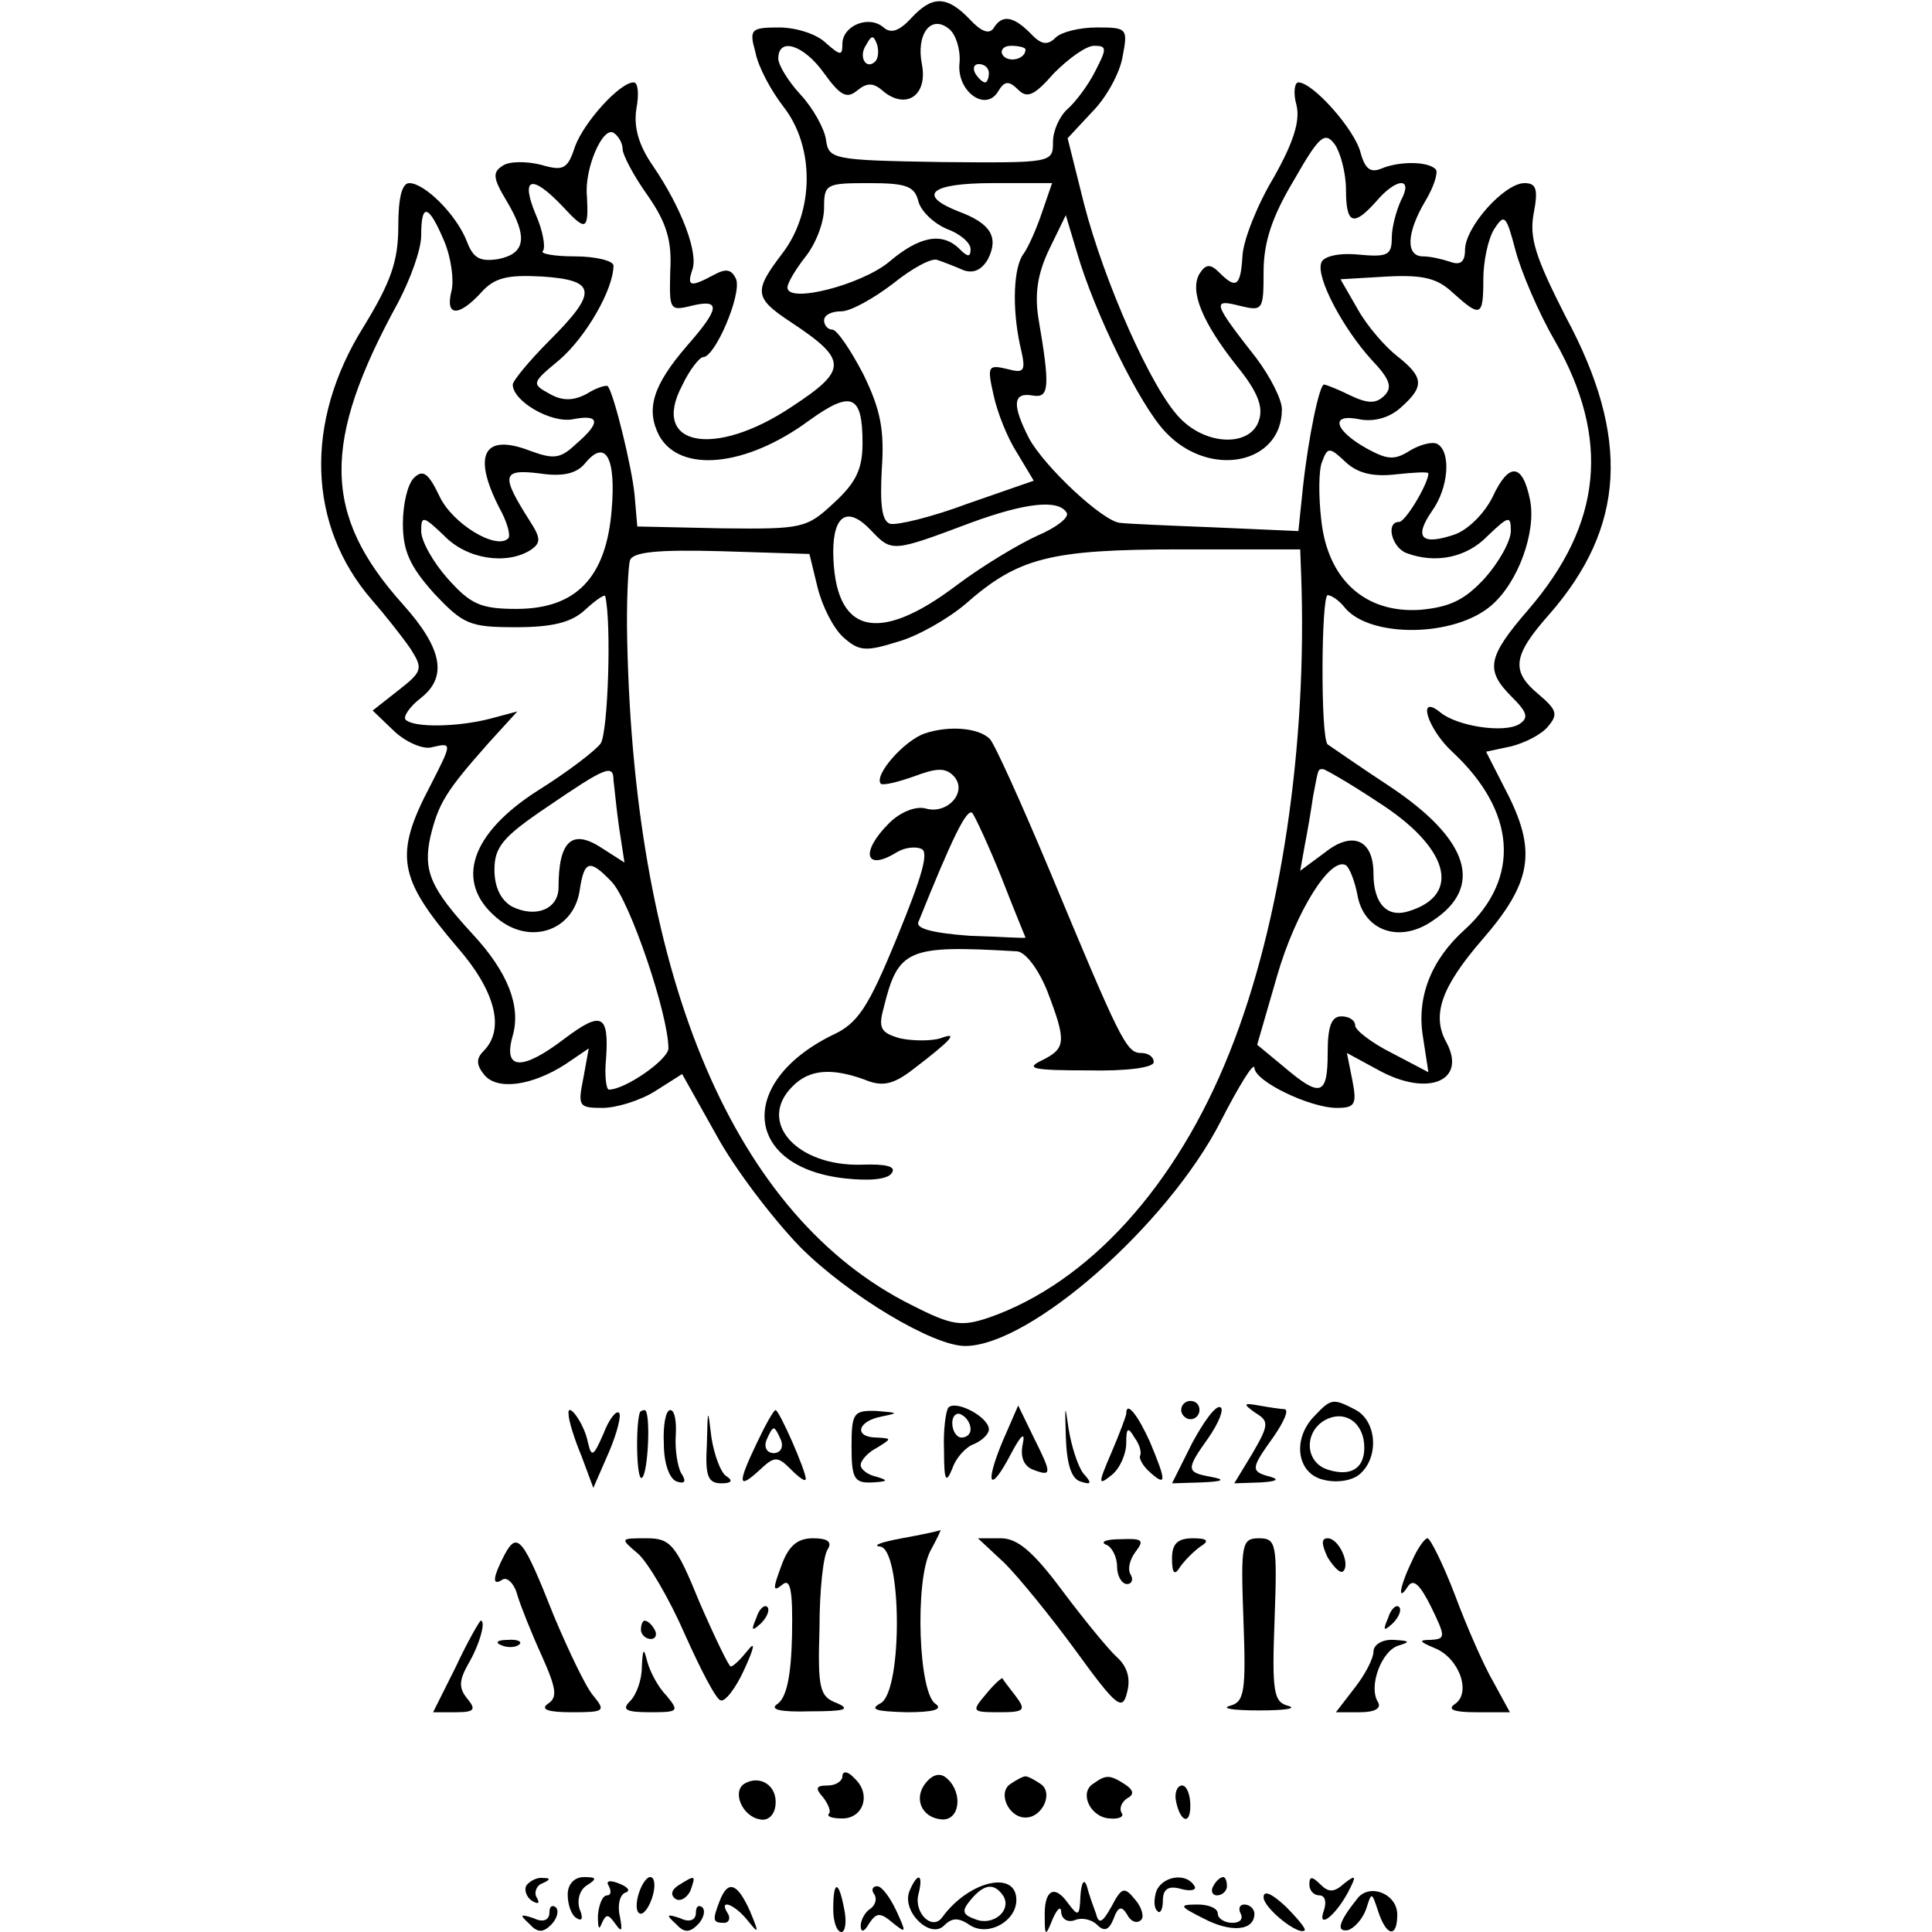 <?xml version="1.0" standalone="no"?>
<!DOCTYPE svg PUBLIC "-//W3C//DTD SVG 20010904//EN"
 "http://www.w3.org/TR/2001/REC-SVG-20010904/DTD/svg10.dtd">
<svg version="1.0" xmlns="http://www.w3.org/2000/svg"
 width="211pt" height="211pt" viewBox="0 0 211 211"
 preserveAspectRatio="xMidYMid meet">
<g transform="translate(0,211) scale(0.1,-0.1)"
fill="#000000" stroke="none">
<path d="M995 2090 c-13 -14 -22 -17 -30 -10 -16 14 -45 2 -45 -18 0 -13 -2
-13 -18 1 -10 10 -33 17 -51 17 -31 0 -33 -2 -26 -27 3 -16 17 -42 31 -60 34
-44 33 -114 -1 -159 -32 -42 -32 -49 9 -76 62 -41 62 -52 1 -92 -85 -57 -155
-43 -120 23 8 17 19 31 23 31 13 0 42 68 36 85 -5 11 -11 12 -24 5 -26 -14
-30 -13 -24 5 7 18 -11 67 -43 114 -16 23 -21 43 -18 62 3 16 2 29 -3 29 -15
0 -54 -43 -64 -70 -8 -25 -13 -27 -37 -20 -16 4 -35 4 -42 -1 -11 -7 -11 -13
4 -38 24 -40 21 -58 -9 -64 -20 -3 -27 1 -34 19 -11 29 -46 64 -63 64 -8 0
-12 -16 -12 -47 0 -38 -8 -61 -38 -110 -65 -104 -61 -217 9 -298 14 -16 33
-40 42 -53 14 -22 14 -25 -13 -46 l-28 -22 24 -23 c13 -12 32 -20 41 -17 22 5
22 5 -2 -42 -40 -76 -35 -101 29 -176 42 -48 53 -90 29 -114 -8 -8 -8 -15 1
-26 14 -17 52 -12 89 12 l25 17 -6 -33 c-6 -30 -5 -32 21 -32 15 0 41 8 57 18
l30 19 37 -66 c20 -37 62 -92 92 -123 53 -53 145 -108 180 -108 71 0 221 132
279 245 20 39 36 65 37 59 0 -15 61 -44 90 -44 20 0 22 4 17 30 l-6 30 35 -19
c53 -29 96 -12 74 30 -17 30 -6 61 39 113 53 61 59 95 29 156 l-25 49 28 6
c15 4 33 13 40 22 11 13 9 18 -11 35 -30 25 -28 42 12 87 83 95 89 193 18 325
-33 65 -40 86 -35 113 5 26 3 33 -10 33 -22 0 -65 -48 -65 -73 0 -13 -5 -17
-16 -13 -9 3 -22 6 -30 6 -19 0 -18 26 3 61 9 15 14 31 11 34 -8 9 -40 9 -59
1 -12 -5 -18 -1 -23 17 -6 25 -52 77 -68 77 -4 0 -6 -11 -2 -25 4 -17 -3 -40
-25 -79 -18 -30 -33 -68 -34 -85 -2 -34 -7 -37 -25 -19 -10 10 -15 10 -22 -1
-11 -19 3 -53 41 -101 22 -27 29 -44 24 -59 -9 -29 -57 -28 -86 2 -31 31 -83
149 -105 234 l-18 72 27 29 c15 15 30 42 33 60 6 31 5 32 -28 32 -19 0 -39 -5
-45 -11 -9 -9 -16 -8 -28 5 -19 19 -31 20 -40 5 -5 -7 -14 -3 -26 10 -25 26
-41 26 -64 1z m53 -48 c-4 -31 28 -55 42 -32 7 12 12 12 22 2 10 -10 18 -6 39
18 16 16 35 30 44 30 14 0 14 -3 1 -28 -8 -16 -22 -34 -30 -41 -9 -8 -16 -24
-16 -36 0 -23 -1 -23 -122 -22 -120 2 -123 3 -126 25 -2 12 -14 34 -28 49 -13
14 -24 32 -24 39 0 24 28 15 50 -16 18 -25 25 -28 36 -19 11 9 18 9 29 -1 25
-20 48 -4 42 29 -7 34 10 56 30 39 7 -6 12 -22 11 -36z m-92 1 c-10 -10 -19 5
-10 18 6 11 8 11 12 0 2 -7 1 -15 -2 -18z m164 13 c0 -11 -19 -15 -25 -6 -3 5
1 10 9 10 9 0 16 -2 16 -4z m-40 -26 c0 -5 -2 -10 -4 -10 -3 0 -8 5 -11 10 -3
6 -1 10 4 10 6 0 11 -4 11 -10z m-400 -83 c0 -6 12 -29 27 -50 21 -30 27 -50
25 -83 -1 -42 -1 -44 23 -38 33 8 31 -3 -5 -44 -37 -43 -45 -69 -30 -98 23
-41 95 -34 164 17 46 33 58 28 58 -25 0 -28 -7 -43 -31 -65 -30 -28 -34 -29
-123 -28 l-92 2 -3 35 c-3 30 -22 108 -29 118 -1 2 -12 -1 -23 -8 -15 -8 -27
-8 -41 0 -20 11 -19 12 11 37 29 25 59 77 59 103 0 5 -19 10 -42 10 -23 0 -39
3 -35 6 3 4 0 22 -8 40 -17 41 -4 44 30 8 25 -27 28 -26 26 12 -3 29 17 76 29
69 5 -3 10 -11 10 -18z m790 -44 c0 -38 8 -41 33 -13 22 26 41 27 27 1 -5 -11
-10 -29 -10 -41 0 -19 -5 -21 -37 -18 -21 2 -38 -2 -40 -9 -6 -16 24 -72 55
-106 20 -21 23 -30 14 -39 -9 -9 -18 -9 -37 0 -14 7 -27 12 -29 12 -5 0 -17
-57 -23 -112 l-5 -48 -91 4 c-51 2 -97 4 -104 5 -19 2 -82 61 -99 92 -19 37
-18 51 4 47 18 -3 19 9 6 85 -4 26 -1 48 12 75 l18 37 12 -40 c19 -66 69 -168
97 -197 48 -51 127 -35 127 25 0 11 -13 36 -28 56 -47 60 -49 65 -18 57 25 -6
26 -5 26 37 0 32 9 60 33 100 28 49 34 54 45 39 6 -9 12 -31 12 -49z m-467
-13 c3 -11 17 -24 31 -30 14 -5 26 -15 26 -22 0 -9 -3 -9 -12 0 -19 19 -44 14
-77 -14 -30 -25 -111 -46 -111 -28 0 5 9 20 20 34 11 14 20 37 20 53 0 26 2
27 49 27 40 0 50 -3 54 -20z m135 -12 c-6 -18 -15 -38 -20 -45 -11 -14 -13
-58 -4 -100 7 -29 5 -31 -14 -26 -21 5 -22 3 -15 -28 4 -19 15 -47 26 -64 l18
-30 -72 -25 c-40 -15 -78 -24 -85 -22 -9 3 -11 21 -9 59 3 43 -1 65 -20 104
-14 27 -29 49 -34 49 -5 0 -9 5 -9 10 0 6 8 10 19 10 10 0 35 14 56 30 21 17
43 29 49 26 6 -2 19 -7 28 -11 11 -4 20 0 27 12 12 24 3 39 -32 52 -46 18 -31
31 37 31 l65 0 -11 -32z m-653 -31 c8 -19 11 -44 8 -55 -7 -28 8 -28 32 -2 15
17 29 20 67 18 60 -4 61 -17 8 -70 -22 -22 -40 -44 -40 -48 0 -18 41 -42 65
-38 30 6 32 -3 4 -27 -17 -16 -24 -17 -51 -7 -50 19 -62 -5 -33 -62 9 -16 13
-31 10 -34 -13 -13 -61 16 -75 46 -12 25 -18 30 -28 20 -7 -7 -12 -29 -12 -50
0 -30 8 -47 34 -76 32 -34 39 -37 89 -37 40 0 61 5 76 19 12 11 21 17 22 15 7
-30 3 -149 -5 -161 -6 -8 -36 -31 -68 -51 -74 -47 -92 -100 -46 -139 36 -31
84 -15 91 29 5 34 11 35 35 10 20 -21 62 -145 62 -182 0 -12 -47 -45 -65 -45
-3 0 -5 16 -3 35 3 47 -5 51 -45 21 -47 -36 -68 -35 -57 3 9 32 -5 69 -44 111
-46 50 -54 69 -46 106 9 37 17 50 64 103 l31 34 -30 -8 c-35 -9 -83 -10 -92
-1 -3 3 4 14 17 24 29 23 23 54 -20 102 -88 98 -89 177 -5 330 13 25 25 57 25
73 0 36 8 34 25 -6z m1213 -109 c61 -107 52 -200 -29 -294 -45 -52 -47 -66
-18 -95 17 -17 19 -23 8 -30 -17 -10 -68 -2 -86 13 -26 21 -14 -18 13 -43 70
-65 75 -138 14 -194 -37 -33 -53 -74 -46 -117 l6 -39 -40 21 c-22 11 -40 25
-40 30 0 6 -7 10 -15 10 -11 0 -15 -11 -15 -40 0 -47 -8 -49 -48 -15 l-29 24
22 76 c20 69 58 130 75 120 4 -3 10 -18 13 -35 8 -37 46 -50 81 -26 57 37 41
89 -46 147 -35 23 -65 44 -68 46 -8 7 -7 163 0 163 4 0 13 -6 19 -14 28 -33
120 -32 160 3 29 25 49 80 42 115 -8 40 -23 42 -41 3 -9 -18 -27 -36 -42 -41
-36 -12 -44 -3 -24 26 18 25 21 64 6 73 -5 3 -18 0 -30 -7 -17 -11 -25 -10
-47 2 -36 20 -41 39 -8 32 16 -3 33 2 45 13 26 23 25 33 -4 56 -13 10 -33 33
-43 51 l-19 33 51 3 c40 2 55 -2 72 -18 30 -27 33 -26 33 15 0 19 5 44 12 55
11 17 13 15 23 -23 6 -23 25 -68 43 -99z m-1030 -185 c-6 -74 -39 -108 -104
-108 -39 0 -50 5 -75 33 -16 18 -29 41 -29 52 0 17 2 17 25 -5 25 -26 68 -32
94 -16 12 8 12 13 -1 33 -31 49 -30 56 11 51 26 -4 41 0 50 11 22 27 34 7 29
-51z m857 39 c19 2 35 3 35 1 0 -11 -25 -53 -32 -53 -15 0 -8 -28 8 -34 32
-12 66 -5 89 19 23 22 25 22 25 5 0 -11 -13 -34 -28 -51 -22 -24 -38 -32 -71
-35 -60 -4 -101 33 -108 98 -3 26 -3 55 1 64 6 16 8 16 26 -1 13 -12 30 -16
55 -13z m-360 -42 c3 -5 -11 -16 -32 -25 -20 -9 -60 -33 -88 -54 -87 -66 -134
-53 -135 36 0 41 16 51 42 23 22 -23 23 -23 108 9 60 22 96 26 105 11z m-272
-82 c5 -20 17 -44 28 -54 17 -15 24 -16 59 -5 22 6 55 25 74 41 58 51 92 60
236 60 l130 0 1 -27 c7 -186 -22 -382 -78 -522 -58 -146 -154 -252 -263 -290
-30 -10 -40 -9 -85 14 -192 96 -302 353 -310 725 -1 41 1 81 3 88 3 9 29 12
100 10 l96 -3 9 -37z m-223 -210 c1 -7 3 -30 6 -51 l6 -39 -25 16 c-32 21 -47
8 -47 -43 0 -24 -25 -34 -51 -21 -12 7 -19 21 -19 40 0 25 9 36 58 69 63 43
72 47 72 29z m835 -24 c77 -49 92 -101 34 -119 -24 -8 -39 8 -39 41 0 37 -23
47 -53 23 l-27 -20 5 28 c3 15 7 39 9 53 6 31 5 30 11 30 2 0 30 -16 60 -36z"/>
<path d="M1010 1309 c-23 -8 -56 -46 -48 -55 3 -2 19 2 36 8 24 9 34 10 43 1
17 -17 -6 -43 -30 -36 -11 3 -28 -4 -40 -16 -32 -32 -26 -53 8 -32 8 5 20 7
27 4 9 -3 1 -30 -26 -96 -32 -78 -43 -95 -72 -108 -104 -52 -95 -144 15 -156
27 -3 47 -1 51 6 5 7 -6 10 -33 9 -71 -2 -115 47 -75 86 18 18 42 20 78 7 19
-8 31 -6 53 11 42 32 51 42 30 34 -10 -3 -30 -3 -44 0 -21 6 -24 11 -18 33 16
65 26 69 146 62 9 -1 23 -19 33 -44 21 -55 20 -62 -6 -75 -19 -9 -10 -11 50
-11 42 -1 72 3 72 9 0 6 -6 10 -14 10 -16 0 -23 15 -100 200 -31 74 -60 138
-65 143 -12 12 -44 15 -71 6z m84 -158 c14 -36 26 -65 26 -65 0 -1 -27 1 -61
2 -41 3 -59 8 -56 15 37 92 53 125 59 119 3 -4 18 -36 32 -71z"/>
<path d="M1036 573 c-3 -3 -6 -25 -5 -47 0 -33 2 -37 9 -20 4 12 15 24 24 27
9 4 16 11 16 16 0 13 -35 32 -44 24z m24 -24 c0 -5 -4 -9 -10 -9 -5 0 -10 7
-10 16 0 8 5 12 10 9 6 -3 10 -10 10 -16z"/>
<path d="M1164 541 c1 -30 6 -46 16 -49 12 -4 13 -2 3 9 -6 8 -13 30 -16 49
-4 28 -4 26 -3 -9z"/>
<path d="M1290 570 c0 -5 5 -10 10 -10 6 0 10 5 10 10 0 6 -4 10 -10 10 -5 0
-10 -4 -10 -10z"/>
<path d="M1302 534 l-22 -44 32 1 c24 1 27 3 11 6 -28 5 -28 8 -3 43 11 16 17
31 13 33 -5 3 -18 -15 -31 -39z"/>
<path d="M1371 567 c15 -9 15 -13 -3 -44 l-20 -33 29 1 c16 1 21 3 11 6 -23 6
-22 9 3 44 11 16 17 29 12 30 -4 0 -17 2 -28 4 -17 3 -18 2 -4 -8z"/>
<path d="M1436 564 c-25 -25 -20 -63 9 -70 15 -4 32 -1 40 6 21 18 19 57 -4
70 -25 13 -27 13 -45 -6z m54 -35 c0 -23 -15 -32 -40 -24 -25 8 -26 41 -3 54
22 12 43 -3 43 -30z"/>
<path d="M621 565 c0 -6 6 -26 14 -45 l13 -35 17 39 c9 21 14 41 11 43 -3 3
-11 -7 -17 -23 -11 -25 -13 -26 -17 -9 -4 21 -23 46 -21 30z"/>
<path d="M699 568 c-5 -13 -4 -76 2 -72 7 4 10 74 3 74 -2 0 -4 -1 -5 -2z"/>
<path d="M725 533 c0 -21 6 -38 14 -41 9 -3 11 0 5 9 -4 7 -7 26 -6 41 1 15
-1 28 -6 28 -5 0 -8 -17 -7 -37z"/>
<path d="M772 533 c-2 -35 1 -43 16 -43 11 0 13 3 5 8 -6 4 -13 23 -16 42 -4
33 -4 33 -5 -7z"/>
<path d="M827 535 c-22 -46 -21 -52 2 -31 17 16 20 16 35 1 9 -9 16 -14 16
-10 0 9 -29 75 -33 75 -2 0 -11 -16 -20 -35z m26 2 c3 -8 -1 -14 -8 -14 -7 0
-11 6 -8 14 3 7 6 13 8 13 2 0 5 -6 8 -13z"/>
<path d="M930 530 c0 -35 3 -40 23 -39 16 1 18 2 5 6 -10 2 -18 8 -18 13 0 5
8 14 18 19 16 10 16 10 0 11 -26 0 -22 18 5 23 19 4 18 4 -5 6 -26 1 -28 -2
-28 -39z"/>
<path d="M1095 536 c-20 -48 -14 -58 9 -14 11 21 16 25 13 11 -3 -14 1 -24 11
-28 21 -8 21 -5 1 35 l-17 35 -17 -39z"/>
<path d="M1230 566 c0 -2 -7 -21 -16 -42 -15 -35 -15 -37 0 -25 9 7 16 23 16
35 0 17 2 18 9 6 6 -8 8 -17 6 -20 -1 -3 3 -11 11 -18 18 -16 18 -10 0 33 -13
29 -26 46 -26 31z"/>
<path d="M985 430 c-22 -4 -33 -8 -24 -9 24 -2 25 -157 1 -171 -13 -7 -6 -9
28 -10 29 0 40 3 32 9 -19 11 -23 134 -6 167 7 13 12 23 11 23 -1 -1 -20 -5
-42 -9z"/>
<path d="M551 412 c-13 -25 -14 -35 -2 -27 5 3 13 -5 16 -17 4 -13 16 -43 27
-67 16 -36 17 -45 6 -52 -8 -6 1 -9 26 -9 36 0 38 1 24 18 -8 9 -27 49 -43 87
-34 86 -40 93 -54 67z"/>
<path d="M697 413 c11 -10 34 -49 51 -88 17 -38 34 -71 39 -72 5 -2 17 14 26
34 11 24 12 31 4 21 -8 -10 -16 -18 -19 -18 -2 0 -17 31 -34 70 -26 64 -32 70
-58 70 -29 0 -29 0 -9 -17z"/>
<path d="M853 399 c-9 -24 -9 -28 1 -20 9 8 12 -4 11 -55 -1 -45 -6 -68 -16
-75 -9 -6 3 -9 36 -8 37 0 45 2 29 9 -19 7 -21 16 -19 82 0 40 4 79 9 86 5 8
0 12 -16 12 -17 0 -27 -8 -35 -31z"/>
<path d="M1097 403 c16 -16 51 -59 78 -96 45 -62 51 -66 56 -45 4 15 0 28 -11
38 -9 8 -36 41 -60 73 -32 43 -49 57 -67 57 l-25 0 29 -27z"/>
<path d="M1208 423 c6 -2 12 -13 12 -24 0 -10 5 -19 11 -19 5 0 7 5 4 10 -4 6
-1 17 5 25 10 13 8 15 -16 14 -16 0 -23 -3 -16 -6z"/>
<path d="M1280 408 c0 -17 3 -19 9 -9 5 7 15 17 22 22 10 6 8 9 -8 9 -17 0
-23 -6 -23 -22z"/>
<path d="M1358 341 c3 -79 1 -90 -15 -94 -10 -3 5 -5 32 -5 28 0 42 2 32 5
-16 4 -18 15 -15 94 3 83 2 89 -17 89 -19 0 -20 -6 -17 -89z"/>
<path d="M1450 409 c7 -11 14 -18 17 -15 8 8 -5 36 -17 36 -7 0 -7 -6 0 -21z"/>
<path d="M1542 405 c-14 -29 -16 -46 -4 -27 6 8 13 1 25 -23 16 -33 16 -35 -1
-36 -13 0 -12 -2 5 -9 27 -11 40 -49 22 -61 -9 -6 -1 -9 23 -9 l37 0 -18 33
c-10 17 -29 60 -42 95 -13 34 -27 62 -30 62 -3 0 -11 -11 -17 -25z"/>
<path d="M826 343 c-6 -14 -5 -15 5 -6 7 7 10 15 7 18 -3 3 -9 -2 -12 -12z"/>
<path d="M1516 343 c-6 -14 -5 -15 5 -6 7 7 10 15 7 18 -3 3 -9 -2 -12 -12z"/>
<path d="M498 290 l-25 -50 25 0 c20 0 22 3 13 14 -10 12 -10 20 0 38 13 22
20 48 14 48 -1 0 -14 -22 -27 -50z"/>
<path d="M700 330 c0 -5 5 -10 11 -10 5 0 7 5 4 10 -3 6 -8 10 -11 10 -2 0 -4
-4 -4 -10z"/>
<path d="M548 313 c7 -3 16 -2 19 1 4 3 -2 6 -13 5 -11 0 -14 -3 -6 -6z"/>
<path d="M1500 306 c0 -7 -9 -25 -21 -40 l-20 -26 26 0 c16 0 24 4 20 11 -11
17 4 57 23 62 13 4 11 5 -5 6 -13 1 -23 -5 -23 -13z"/>
<path d="M701 290 c0 -15 -6 -31 -13 -38 -9 -9 -5 -12 22 -12 31 0 32 1 18 18
-9 9 -18 26 -21 37 -4 16 -5 15 -6 -5z"/>
<path d="M1077 260 c-16 -19 -16 -20 14 -20 28 0 30 2 18 18 -7 9 -14 18 -14
19 -1 1 -9 -6 -18 -17z"/>
<path d="M920 170 c0 -5 -7 -10 -16 -10 -13 0 -14 -3 -5 -13 6 -8 9 -16 6 -18
-2 -3 4 -5 15 -5 23 0 32 27 13 44 -7 8 -13 8 -13 2z"/>
<path d="M1012 164 c-15 -17 -6 -39 16 -41 20 -2 24 28 7 44 -7 7 -15 6 -23
-3z"/>
<path d="M813 162 c-14 -9 -2 -36 17 -39 9 -2 16 5 17 16 2 21 -17 33 -34 23z"/>
<path d="M1104 162 c-15 -9 -3 -37 16 -37 19 0 31 28 16 37 -6 4 -13 8 -16 8
-3 0 -10 -4 -16 -8z"/>
<path d="M1194 162 c-16 -10 -3 -37 18 -38 10 -1 16 2 13 6 -3 5 0 12 6 16 8
4 7 9 -2 15 -17 11 -21 11 -35 1z"/>
<path d="M1284 145 c4 -24 16 -30 16 -7 0 12 -4 22 -9 22 -5 0 -8 -7 -7 -15z"/>
<path d="M575 51 c-3 -5 0 -13 6 -17 7 -4 9 -3 5 4 -3 5 0 13 6 15 9 4 10 6 1
6 -6 1 -14 -3 -18 -8z"/>
<path d="M620 41 c0 -11 4 -23 10 -26 6 -4 7 1 3 10 -3 10 0 21 8 26 11 7 11
9 -3 9 -11 0 -18 -8 -18 -19z"/>
<path d="M665 50 c3 -6 2 -10 -2 -10 -5 0 -9 -10 -10 -22 0 -13 1 -17 4 -9 5
11 7 11 15 0 7 -10 8 -8 5 8 -3 12 0 24 6 26 6 2 3 6 -7 10 -10 4 -15 3 -11
-3z"/>
<path d="M697 40 c-3 -11 -2 -20 3 -20 4 0 10 9 13 20 3 11 2 20 -3 20 -4 0
-10 -9 -13 -20z"/>
<path d="M741 51 c-8 -5 -9 -11 -3 -15 5 -3 12 1 16 9 6 17 6 18 -13 6z"/>
<path d="M993 44 c-8 -22 23 -52 38 -37 9 9 16 9 29 0 20 -12 50 5 50 28 0 33
-52 21 -81 -19 -11 -15 -31 5 -26 25 6 23 -1 25 -10 3z m103 -5 c9 -16 -12
-33 -31 -25 -14 5 -15 9 -5 21 15 18 26 19 36 4z"/>
<path d="M1180 40 c-1 -23 -2 -24 -14 -8 -15 21 -26 13 -25 -16 0 -21 1 -21 9
-1 5 11 9 14 9 6 1 -7 7 -11 15 -8 7 3 18 1 24 -5 8 -8 13 -6 18 6 5 14 9 15
15 5 4 -8 11 -10 15 -6 4 3 1 14 -6 22 -12 15 -15 14 -26 -7 -10 -18 -14 -20
-17 -8 -3 8 -8 22 -10 30 -3 9 -6 4 -7 -10z"/>
<path d="M1263 45 c-3 -9 -3 -19 1 -22 3 -4 6 2 6 11 0 13 6 17 20 13 11 -3
18 -1 14 4 -9 14 -34 10 -41 -6z"/>
<path d="M1325 50 c-3 -5 -1 -10 4 -10 6 0 11 5 11 10 0 6 -2 10 -4 10 -3 0
-8 -4 -11 -10z"/>
<path d="M1430 52 c0 -7 5 -12 11 -12 6 0 8 -7 5 -16 -8 -22 12 -7 26 19 10
19 9 20 -4 10 -11 -10 -17 -10 -26 -1 -9 9 -12 9 -12 0z"/>
<path d="M786 34 c-8 -21 -8 -24 5 -24 5 0 7 5 4 10 -11 17 7 11 22 -8 12 -15
12 -13 2 11 -14 31 -24 34 -33 11z"/>
<path d="M910 25 c0 -14 4 -25 9 -25 4 0 6 11 3 25 -6 32 -12 32 -12 0z"/>
<path d="M955 41 c3 -5 1 -12 -5 -16 -5 -3 -10 -12 -10 -18 0 -8 4 -7 9 2 8
12 12 13 26 1 15 -12 15 -11 4 13 -7 15 -16 27 -21 27 -5 0 -7 -4 -3 -9z"/>
<path d="M1380 38 c0 -12 39 -43 45 -36 1 2 -8 13 -21 26 -15 14 -24 18 -24
10z"/>
<path d="M1482 36 c-20 -25 -23 -36 -10 -34 7 2 16 12 20 23 6 19 6 19 13 -2
9 -28 21 -30 21 -4 0 23 -31 35 -44 17z"/>
<path d="M600 21 c0 -8 -7 -11 -17 -6 -15 5 -16 4 -5 -6 9 -10 15 -10 24 -1 6
6 9 15 5 19 -4 3 -7 1 -7 -6z"/>
<path d="M760 21 c0 -8 -7 -11 -17 -6 -15 5 -16 4 -5 -6 9 -10 15 -10 24 -1 6
6 9 15 5 19 -4 3 -7 1 -7 -6z"/>
<path d="M1314 15 c30 -16 56 -14 56 5 0 5 -5 10 -11 10 -5 0 -7 -4 -4 -10 3
-6 -1 -10 -9 -10 -9 0 -16 5 -16 10 0 6 -10 10 -22 10 -21 0 -20 -2 6 -15z"/>
</g>
</svg>
